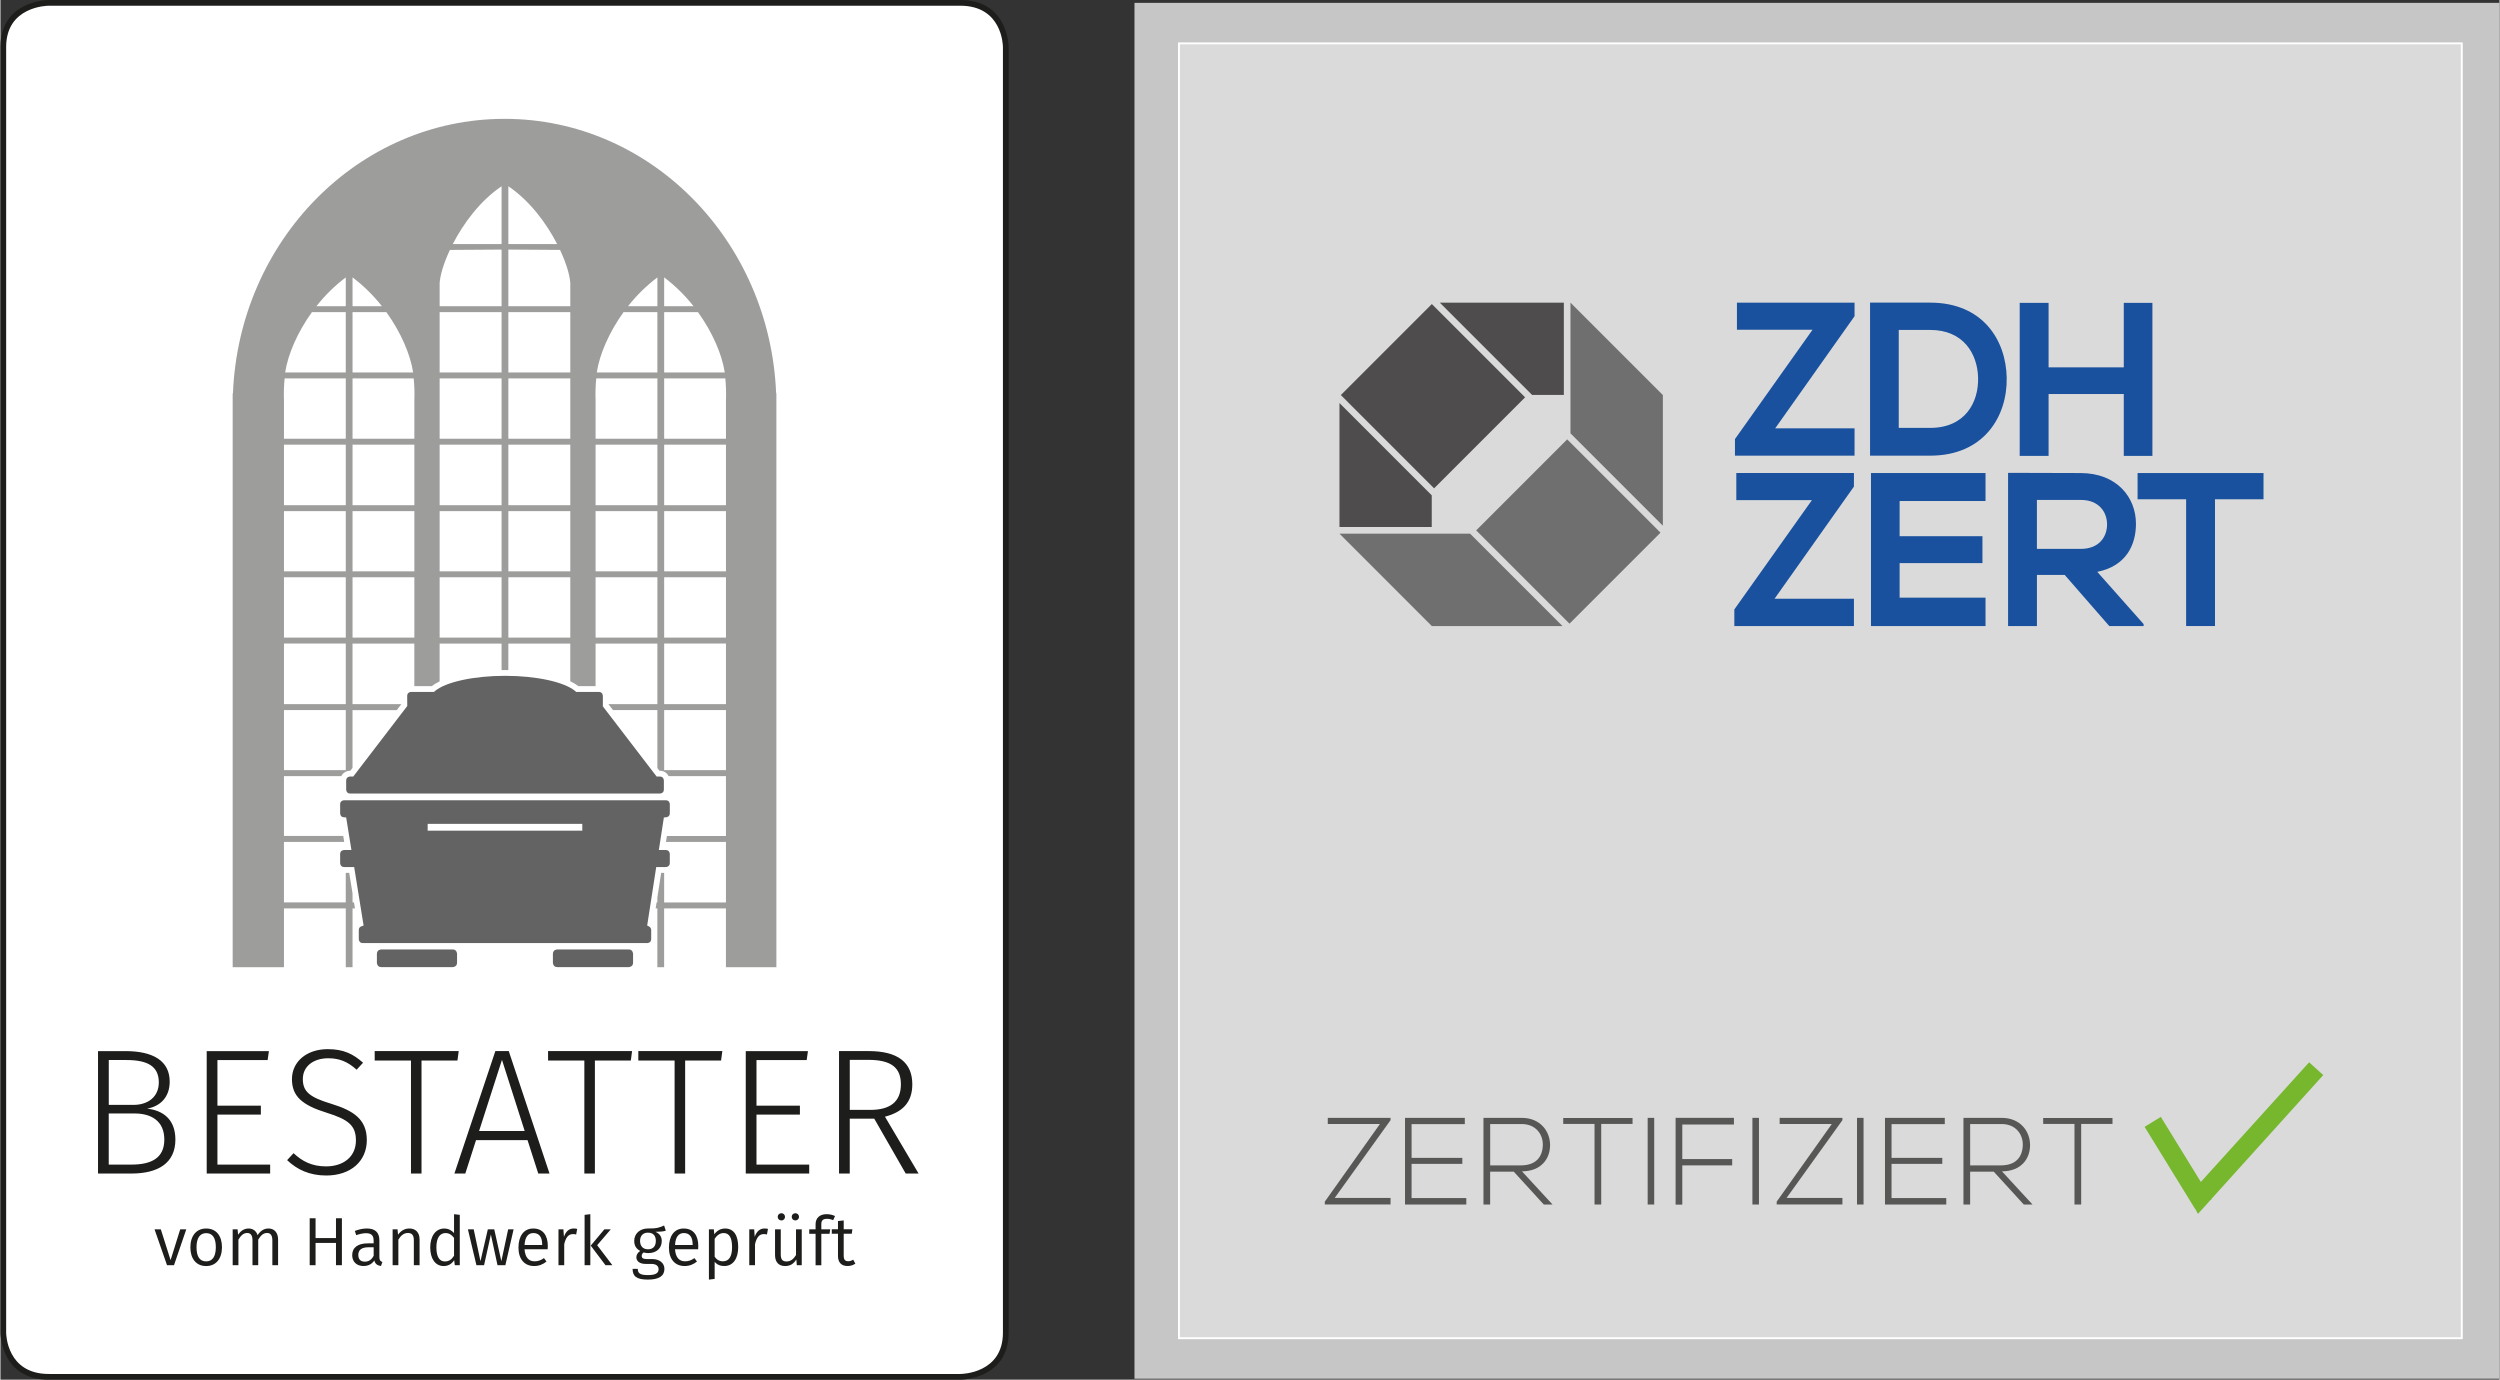 <?xml version="1.0" encoding="UTF-8"?>
<svg xmlns="http://www.w3.org/2000/svg" id="a" viewBox="0 0 1293.1 713.89" width="453" height="250"><rect x="0" y="0" width="1293.1" height="713.89" fill="#333333" stroke="none"/><g id="b"><path d="M25.02,712.41c-23.28,0-23.54-21.9-23.54-22.83V24.31c0-22.52,22.58-22.83,23.54-22.83h471.61c23.28,0,23.54,21.9,23.54,22.83v665.27c0,22.52-22.58,22.83-23.55,22.83H25.02Z" fill="#fff"/><path d="M496.64,2.96c21.7,0,22.06,20.49,22.07,21.35v665.27c0,21.01-21.17,21.35-22.07,21.35H25.02c-21.7,0-22.06-20.49-22.07-21.35V24.31C2.96,3.31,24.13,2.96,25.02,2.96h471.62M496.64,0H25.02S0,0,0,24.31v665.27s0,24.31,25.02,24.31h471.62s25.02,0,25.02-24.31V24.31s0-24.31-25.02-24.31h0Z" fill="#1d1d1b"/></g><g id="c"><path d="M197.07,491.27s-2.29,0-2.29,2.29v4.56s0,2.29,2.29,2.29h36.9s2.29,0,2.29-2.29v-4.56s0-2.29-2.29-2.29h-36.9Z" fill="#646363"/><path d="M288.14,491.27s-2.29,0-2.29,2.29v4.56s0,2.29,2.29,2.29h36.9s2.29,0,2.29-2.29v-4.56s0-2.29-2.29-2.29h-36.9Z" fill="#646363"/><path d="M344.44,422.88c.45-.04,1.91-.33,1.91-2.1v-4.6c0-.09-.02-2.11-2.11-2.11h-166.37c-.09,0-2.11.02-2.11,2.11v4.6c0,.08.02,1.99,1.92,2.11l1.2.07,2.72,16.86h-3.73c-.09,0-2.11.02-2.11,2.11v4.6c0,.09.02,2.11,2.11,2.11h5.15l4.88,30.26-1.17.42c-.89.32-1.32.95-1.32,1.94v4.6c0,.09.02,2.12,2.11,2.12h147.08c.09,0,2.11-.02,2.11-2.12v-4.6c0-.45-.24-1.45-1.1-1.88l-.98-.49,4.68-30.25h4.92c.09,0,2.11-.02,2.11-2.11v-4.6c0-.09-.02-2.11-2.11-2.11h-3.56l2.6-16.83,1.16-.11h0ZM301.06,429.82h-80.01v-3.52h80.01v3.52Z" fill="#646363"/><path d="M180.96,410.61h160.2c.09,0,2.11-.02,2.11-2.11v-4.6c0-.09-.02-2.11-2.11-2.11h-1.65l-27.86-36.37.05-.7v-4.6c0-.09-.02-2.11-2.11-2.11h-11.7l-.42-.36c-5.52-4.76-20.13-7.96-36.37-7.96s-30.85,3.2-36.37,7.96l-.42.36h-11.75c-.09,0-2.11.02-2.11,2.11l.04,5.16-.34.48-27.6,36.03h-1.56c-.09,0-2.11.02-2.11,2.11v4.6c0,.09.02,2.11,2.11,2.11h-.03Z" fill="#646363"/><path d="M401.36,203.53c-3.19-79.01-64.87-142.04-140.53-142.04S123.49,124.52,120.3,203.53h-.15v296.91h26.55v-30.42h31.98v30.42h3.5v-30.42h1.25l-.5-3.09h-.75v-4.65l-1.72-10.64h-1.79v15.3h-31.98v-31.3h31.18l-.5-3.09h-30.68v-30.95h29.65c.88-1.83,2.78-2.8,4.61-2.8h.08l1.14-1.49v-29.88h22.89l2.35-3.07v-.02h-25.24v-31.33h31.98v22.01h9.03c1.11-.88,2.48-1.7,4.06-2.47v-19.55h32.05v13.71c.59,0,1.18-.02,1.78-.02s1.15.01,1.72.02v-13.71h32.05v19.51c1.61.77,3,1.6,4.12,2.5h8.97v-22.01h31.98v31.33h-25.23v.14l2.26,2.95h22.97v29.99l1.06,1.39h.17c2.27,0,3.83,1.23,4.58,2.8h29.67v30.95h-30.56l-.48,3.09h31.04v31.3h-31.98v-15.3h-1.54l-1.97,12.72v2.57h-.4l-.48,3.09h.88v30.42h3.5v-30.42h31.98v30.42h26.11V203.53h-.15.02ZM147.36,192.46c1.43-9.16,6.29-20.49,13.81-30.95h17.5v31.21h-31.34c0-.08,0-.18.02-.26h0ZM147.04,195.81h31.64v31.21h-31.98v-19.64c-.17-4.35,0-8.09.34-11.57ZM178.68,230.1v31.29h-31.98v-31.29h31.98ZM178.68,264.48v31.13h-31.98v-31.13h31.98ZM146.7,298.7h31.98v31.21h-31.98v-31.21ZM178.68,398.5h-31.98v-31.09h31.98v31.09ZM178.68,364.33h-31.98v-31.33h31.98v31.33ZM178.68,158.42h-15.18c4.32-5.49,9.44-10.56,15.18-14.89v14.89ZM213.5,192.46c0,.08,0,.18.02.26h-31.34v-31.21h17.5c7.52,10.46,12.38,21.79,13.81,30.95h0ZM182.18,158.42v-14.89c5.74,4.33,10.86,9.4,15.18,14.89h-15.18ZM214.16,329.91h-31.98v-31.21h31.98v31.21ZM214.16,295.61h-31.98v-31.13h31.98v31.13ZM214.16,261.39h-31.98v-31.29h31.98v31.29ZM214.16,207.37v19.64h-31.98v-31.21h31.64c.34,3.48.51,7.21.34,11.57ZM227.25,146.43c.24-3.98,2.07-10.2,5.31-17.11l26.74-.18v29.29h-32.05v-11.99h0ZM259.3,329.91h-32.05v-31.21h32.05v31.21ZM259.3,295.61h-32.05v-31.13h32.05v31.13ZM259.3,261.39h-32.05v-31.29h32.05v31.29ZM259.3,227.02h-32.05v-31.21h32.05v31.21h0ZM259.3,192.72h-32.05v-31.21h32.05v31.21ZM259.3,126.27h-25.24c5.48-10.65,14.09-22.36,25.24-29.9v29.9ZM262.8,96.37c11.15,7.55,19.76,19.25,25.24,29.9h-25.24v-29.9ZM294.85,329.91h-32.05v-31.21h32.05v31.21ZM294.85,295.61h-32.05v-31.13h32.05v31.13ZM294.85,261.39h-32.05v-31.29h32.05v31.29ZM294.85,227.02h-32.05v-31.21h32.05v31.21h0ZM294.85,192.72h-32.05v-31.21h32.05v31.21ZM294.85,158.42h-32.05v-29.29l26.74.18c3.24,6.91,5.07,13.13,5.31,17.11v11.99h0ZM339.92,329.91h-31.98v-31.21h31.98v31.21ZM339.92,295.61h-31.98v-31.13h31.98v31.13ZM339.92,261.39h-31.98v-31.29h31.98v31.29ZM339.92,227.02h-31.98v-19.64c-.17-4.35,0-8.09.34-11.57h31.64v31.21h0ZM339.92,192.72h-31.34c.01-.08.01-.18.02-.26,1.43-9.16,6.29-20.49,13.81-30.95h17.5v31.21h.01ZM339.92,158.42h-15.18c4.32-5.49,9.44-10.56,15.18-14.89v14.89ZM374.74,192.46c.01.08.01.18.02.26h-31.34v-31.21h17.5c7.52,10.46,12.38,21.79,13.81,30.95h.01ZM343.42,143.53c5.74,4.33,10.86,9.4,15.18,14.89h-15.18v-14.89ZM375.4,398.5h-31.98v-31.09h31.98v31.09ZM375.4,364.33h-31.98v-31.33h31.98v31.33ZM375.4,329.91h-31.98v-31.21h31.98v31.21ZM375.4,295.61h-31.98v-31.13h31.98v31.13ZM375.4,261.39h-31.98v-31.29h31.98v31.29ZM375.4,207.37v19.64h-31.98v-31.21h31.64c.34,3.48.51,7.21.34,11.57Z" fill="#9d9d9c"/><path d="M442.36,653.84l-1.13-2.05c-.92.56-1.69.81-2.58.81-1.66,0-2.33-.92-2.33-2.86v-11.37h4.17l.32-2.3h-4.48v-4.59l-2.97.32v4.27h-3.21v2.3h3.21v11.51c0,3.39,1.84,5.19,4.91,5.19,1.55,0,2.9-.42,4.1-1.24M427.6,630.64c.99,0,2.08.18,3.28.71l.95-2.15c-1.45-.64-2.68-.95-4.41-.95-3.64,0-5.65,2.12-5.65,5.19v2.65h-3.28v2.3h3.28v16.28h2.97v-16.28h4.27l.32-2.3h-4.59v-2.68c0-1.87.78-2.75,2.86-2.75M414.61,654.66v-18.57h-2.97v13.31c-1.17,1.94-2.72,3.32-4.84,3.32s-3.04-.99-3.04-3.64v-12.99h-2.97v13.31c0,3.64,1.91,5.69,5.19,5.69,2.68,0,4.45-1.17,5.83-3.43l.25,3h2.55ZM411.29,627.75c-1.06,0-1.87.81-1.87,1.87s.81,1.87,1.87,1.87,1.91-.81,1.91-1.87-.81-1.87-1.91-1.87M404.08,627.75c-1.09,0-1.91.81-1.91,1.87s.81,1.87,1.91,1.87,1.87-.81,1.87-1.87-.81-1.87-1.87-1.87M395.29,635.66c-2.3,0-4.03,1.45-5.01,4.31l-.28-3.88h-2.54v18.57h2.97v-10.88c.85-3.57,2.19-5.23,4.56-5.23.67,0,1.06.07,1.62.21l.53-2.9c-.53-.14-1.2-.21-1.84-.21M373.82,652.64c-1.8,0-3.28-.88-4.27-2.37v-9.29c1.02-1.55,2.58-2.97,4.63-2.97,2.9,0,4.38,2.37,4.38,7.31s-1.66,7.31-4.73,7.31M374.88,635.66c-2.19,0-4.17,1.09-5.51,3l-.25-2.58h-2.54v26.02l2.97-.35v-8.86c1.17,1.45,2.86,2.19,4.94,2.19,4.77,0,7.24-4.06,7.24-9.75s-1.98-9.68-6.85-9.68M358.15,644.2h-9.11c.25-4.34,1.98-6.18,4.56-6.18,3.07,0,4.56,2.15,4.56,5.9v.28h-.01ZM361.08,644.77c0-5.61-2.58-9.11-7.56-9.11s-7.63,4.06-7.63,9.89,3,9.53,8.12,9.53c2.54,0,4.59-.88,6.39-2.33l-1.31-1.77c-1.62,1.13-3,1.66-4.87,1.66-2.82,0-4.87-1.77-5.19-6.25h11.97c.04-.39.07-.99.07-1.62M334.98,637.81c2.75,0,4.13,1.52,4.13,4.27s-1.41,4.34-4.06,4.34-4.1-1.73-4.1-4.34c0-2.47,1.38-4.27,4.03-4.27M344.27,636.82l-.88-2.72c-2.08.95-3.71,1.66-8.4,1.55-4.1,0-7.06,2.65-7.06,6.43,0,2.44.99,4.06,3.11,5.19-1.31.85-2.01,2.01-2.01,3.25,0,1.84,1.48,3.46,4.73,3.46h2.93c2.4,0,3.85.92,3.85,2.75,0,1.94-1.45,3.04-5.54,3.04s-5.23-.99-5.23-3.21h-2.68c0,3.74,1.94,5.54,7.91,5.54s8.55-2.01,8.55-5.58c0-2.9-2.47-5.05-6.25-5.05h-2.97c-1.98,0-2.54-.71-2.54-1.59,0-.74.39-1.41,1.02-1.84.74.25,1.52.35,2.37.35,4.38,0,6.99-2.61,6.99-6.25,0-2.26-1.09-3.81-3.25-4.77,2.15-.04,3.88-.11,5.37-.56M308.75,644.31l7.06-8.23h-3.32l-7.06,8.44,7.63,10.13h3.57l-7.87-10.35h-.01ZM305.22,654.66v-26.41l-2.97.35v26.06h2.97ZM296.57,635.66c-2.3,0-4.03,1.45-5.01,4.31l-.28-3.88h-2.54v18.57h2.97v-10.88c.85-3.57,2.19-5.23,4.56-5.23.67,0,1.06.07,1.62.21l.53-2.9c-.53-.14-1.2-.21-1.84-.21M280.29,644.2h-9.11c.25-4.34,1.98-6.18,4.56-6.18,3.07,0,4.56,2.15,4.56,5.9v.28h-.01ZM283.22,644.77c0-5.61-2.58-9.11-7.56-9.11s-7.63,4.06-7.63,9.89,3,9.53,8.12,9.53c2.54,0,4.59-.88,6.39-2.33l-1.31-1.77c-1.62,1.13-3,1.66-4.87,1.66-2.82,0-4.87-1.77-5.19-6.25h11.97c.04-.39.07-.99.07-1.62M261.25,654.66l4.27-18.57h-2.82l-3.53,16.49-3.67-16.49h-3.32l-3.81,16.49-3.5-16.49h-3l4.41,18.57h3.95l3.53-15.89,3.43,15.89h4.06ZM229.97,652.71c-2.79,0-4.41-2.37-4.41-7.31s1.84-7.38,4.73-7.38c1.94,0,3.28.99,4.41,2.51v9.25c-1.24,1.87-2.58,2.93-4.73,2.93M237.67,628.6l-2.97-.35v9.75c-1.2-1.27-2.79-2.33-5.05-2.33-4.56,0-7.27,4.1-7.27,9.78s2.51,9.64,6.99,9.64c2.37,0,4.24-1.2,5.4-3.04l.32,2.61h2.58v-26.06h0ZM211.54,635.66c-2.51,0-4.45,1.31-5.83,3.21l-.25-2.79h-2.54v18.57h2.97v-13.24c1.27-2.05,2.75-3.43,4.94-3.43,1.91,0,3.07.92,3.07,3.78v12.89h2.97v-13.31c0-3.53-1.94-5.69-5.33-5.69M188.55,652.82c-2.22,0-3.39-1.24-3.39-3.5,0-2.65,1.84-3.95,5.3-3.95h2.65v4.41c-1.06,2.01-2.54,3.04-4.56,3.04M196.07,650.38v-8.62c0-3.85-2.01-6.11-6.43-6.11-2.05,0-4.06.42-6.29,1.27l.74,2.19c1.91-.67,3.6-1.02,5.01-1.02,2.68,0,3.99,1.06,3.99,3.81v1.45h-3.04c-5.08,0-8.05,2.15-8.05,6.11,0,3.32,2.19,5.61,5.86,5.61,2.3,0,4.27-.88,5.58-2.86.49,1.87,1.66,2.61,3.46,2.86l.71-2.08c-.99-.35-1.55-.88-1.55-2.61M173.61,643.14v11.51h3.07v-24.29h-3.07v10.24h-10.56v-10.24h-3.04v24.29h3.04v-11.51h10.56ZM138.66,635.66c-2.51,0-4.27,1.41-5.61,3.46-.67-2.15-2.33-3.46-4.66-3.46s-4.13,1.31-5.44,3.21l-.25-2.79h-2.54v18.57h2.97v-13.24c1.27-2.05,2.51-3.43,4.56-3.43,1.52,0,2.72.92,2.72,3.78v12.89h2.97v-13.24c1.31-2.05,2.51-3.43,4.59-3.43,1.52,0,2.72.92,2.72,3.78v12.89h2.97v-13.31c0-3.5-1.94-5.69-4.98-5.69M106.46,638.06c3.21,0,4.98,2.37,4.98,7.27s-1.8,7.34-5.01,7.34-4.98-2.37-4.98-7.27,1.84-7.34,5.01-7.34M106.46,635.66c-5.19,0-8.19,3.92-8.19,9.75s2.97,9.68,8.16,9.68,8.19-3.92,8.19-9.75-2.93-9.68-8.16-9.68M89.79,654.66l6.36-18.57h-3.14l-4.98,15.93-5.05-15.93h-3.25l6.46,18.57h3.6Z" fill="#1d1d1b"/><path d="M450,574.29h-10.54v-25.89h9.62c12.11,0,16.83,4.25,16.83,12.67,0,9.25-5.83,13.22-15.91,13.22M452.12,578.82l16.28,28.39h6.66l-17.39-29.41c8.97-2.31,14.15-7.31,14.15-16.74,0-11.19-7.31-17.2-22.57-17.2h-15.35v63.35h5.55v-28.39h12.67ZM417.17,548.49l.65-4.62h-32.18v63.35h32.83v-4.62h-27.28v-25.89h22.47v-4.62h-22.47v-23.58h25.99v-.02ZM372.87,548.76l.65-4.9h-43.47v4.9h18.77v58.45h5.46v-58.45h18.59ZM326.17,548.76l.65-4.9h-43.47v4.9h18.77v58.45h5.46v-58.45h18.59ZM271.24,585.2h-23.58l11.84-36.81,11.75,36.81h-.01ZM272.72,589.92l5.55,17.29h5.83l-21.09-63.35h-6.94l-21.18,63.35h5.64l5.55-17.29h26.64ZM236.46,548.76l.65-4.9h-43.47v4.9h18.77v58.45h5.46v-58.45h18.59ZM169.42,542.85c-11.1,0-18.59,6.57-18.59,15.54s5.46,13.5,18.03,17.39c11.28,3.51,15.07,6.66,15.07,14.33,0,8.51-6.57,13.41-15.44,13.41-7.4,0-12.39-2.68-16.83-6.84l-3.33,3.61c5.18,4.9,11.56,7.95,20.25,7.95,12.76,0,20.99-7.49,20.99-18.31s-6.94-15.26-18.31-18.77c-11.38-3.42-14.8-6.38-14.8-12.85s5.36-10.73,13.13-10.73c5.83,0,10.08,1.76,14.7,5.92l3.33-3.61c-4.99-4.44-9.99-7.03-18.22-7.03M138.25,548.49l.65-4.62h-32.18v63.35h32.83v-4.62h-27.28v-25.89h22.47v-4.62h-22.47v-23.58h25.99v-.02ZM67.78,602.59h-11.75v-26.45h13.41c8.6,0,15.35,3.88,15.35,13.5s-6.75,12.95-17.02,12.95M56.04,548.49h9.16c10.64,0,16.74,3.05,16.74,11.56,0,7.4-5.46,11.65-13.13,11.65h-12.76v-23.21h0ZM75.92,573.64c6.66-1.2,11.65-5.83,11.65-13.96,0-10.73-8.51-15.81-22.94-15.81h-14.15v63.35h17.29c13.87,0,22.75-5.46,22.75-17.57,0-10.91-6.94-15.17-14.61-16" fill="#1d1d1b"/><rect x="586.78" y="1.48" width="706.32" height="711.91" fill="#c6c6c6"/><rect x="609.79" y="22.44" width="663.77" height="669.99" fill="#dadada" stroke="#fff" stroke-miterlimit="10"/><path d="M686.78,578.4h32.49v1.21l-28.89,40.23h28.89v3.39h-34.01v-1.47l28.51-40.16h-26.97v-3.21h-.01Z" fill="#575756"/><path d="M730.15,599.1h26.26v3.13h-26.26v17.68h28.32v3.33h-31.71v-44.84h30.94v3.27h-27.54v17.43h0Z" fill="#575756"/><path d="M803.11,623.25h-4.55l-15.51-16.98h-12.24v16.98h-3.46v-44.84h19.74c9.74,0,14.67,6.97,14.73,13.96.06,7.31-4.74,13.71-14.55,13.71l15.82,17.17h.01ZM770.83,603h15.89c7.81,0,11.27-4.42,11.34-10.7.06-5.25-3.52-10.69-10.95-10.69h-16.28v21.39Z" fill="#575756"/><path d="M824.83,581.55h-16.21v-3.07h35.87v3.07h-16.21v41.7h-3.46v-41.7Z" fill="#575756"/><path d="M852.31,623.25v-44.84h3.39v44.84h-3.39Z" fill="#575756"/><path d="M870.23,599.73h25.82v3.27h-25.82v20.31h-3.46v-44.91h30.18v3.46h-26.72v17.88h0Z" fill="#575756"/><path d="M906.51,623.25v-44.84h3.39v44.84h-3.39Z" fill="#575756"/><path d="M920.59,578.4h32.49v1.21l-28.89,40.23h28.89v3.39h-34.01v-1.47l28.51-40.16h-26.97v-3.21h-.01Z" fill="#575756"/><path d="M960.63,623.25v-44.84h3.39v44.84h-3.39Z" fill="#575756"/><path d="M978.5,599.1h26.26v3.13h-26.26v17.68h28.32v3.33h-31.71v-44.84h30.94v3.27h-27.54v17.43h0Z" fill="#575756"/><path d="M1051.47,623.25h-4.55l-15.51-16.98h-12.24v16.98h-3.46v-44.84h19.74c9.74,0,14.67,6.97,14.73,13.96.06,7.31-4.74,13.71-14.55,13.71l15.82,17.17h.01ZM1019.18,603h15.89c7.81,0,11.27-4.42,11.34-10.7.06-5.25-3.52-10.69-10.95-10.69h-16.28v21.39Z" fill="#575756"/><path d="M1073.17,581.55h-16.21v-3.07h35.87v3.07h-16.21v41.7h-3.46v-41.7Z" fill="#575756"/><path d="M898.51,156.6h60.85v7.01l-41.06,58.02h41.06v14.15h-61.88v-8.6l40.14-56.56h-39.12v-14.02h0Z" fill="#19519e"/><path d="M1038.09,195.5c.34,20.02-11.86,40.27-39.6,40.27h-31.11v-79.18h31.11c27.16,0,39.25,19.34,39.6,38.91ZM982.23,221.4h16.28c17.99,0,25.12-13.12,24.78-26.02-.34-12.33-7.58-24.66-24.78-24.66h-16.28v50.67h0Z" fill="#19519e"/><path d="M1098.67,235.89v-32.01h-38.91v32.01h-14.95v-79.18h14.95v33.37h38.91v-33.37h14.81v79.18h-14.81Z" fill="#19519e"/><path d="M898.17,244.76h60.87v7.01l-41.07,58.03h41.07v14.13h-61.88v-8.6l40.14-56.55h-39.12v-14.02h-.01Z" fill="#19519e"/><path d="M1027.13,323.94h-59.27v-79.18h59.27v14.48h-44.45v18.21h42.86v13.92h-42.86v17.88h44.45v14.7h0Z" fill="#19519e"/><path d="M1108.93,323.94h-17.76l-23.08-26.47h-14.36v26.47h-14.93v-79.28c12.55,0,25.11.11,37.66.11,18.66.11,28.51,12.56,28.51,26.24,0,10.87-4.98,21.83-20.01,24.89l23.98,27.03v1.01h0ZM1053.72,258.67v25.34h22.73c9.51,0,13.57-6.32,13.57-12.66s-4.18-12.67-13.57-12.67h-22.73Z" fill="#19519e"/><path d="M1130.92,258.34h-25.11v-13.57h65.16v13.57h-25.11v65.59h-14.93v-65.59Z" fill="#19519e"/><polygon points="812.37 224.21 860.17 272.01 860.17 204.4 812.37 156.6 812.37 224.21" fill="#706f6f"/><polygon points="760.44 276.14 692.85 276.13 740.64 323.94 808.23 323.94 760.44 276.14" fill="#706f6f"/><rect x="777.97" y="240.89" width="66.59" height="68.28" transform="translate(43.14 654.2) rotate(-45)" fill="#706f6f"/><polygon points="788.9 205.58 740.64 157.33 693.56 204.41 741.81 252.68 788.9 205.58" fill="#4e4c4d"/><polygon points="808.95 204.36 808.94 156.61 744.77 156.61 792.53 204.36 808.95 204.36" fill="#4e4c4d"/><polygon points="692.85 272.7 740.59 272.7 740.59 256.3 692.85 208.55 692.85 272.7" fill="#4e4c4d"/><polygon points="1143.98 620.42 1201.88 556.28 1194.57 549.66 1138.54 611.57 1117.83 577.9 1109.44 583.07 1135.71 625.77 1135.8 625.72 1137.03 628.12 1143.44 621.02 1144.11 620.61 1143.98 620.42" fill="#76b72e"/></g></svg>
